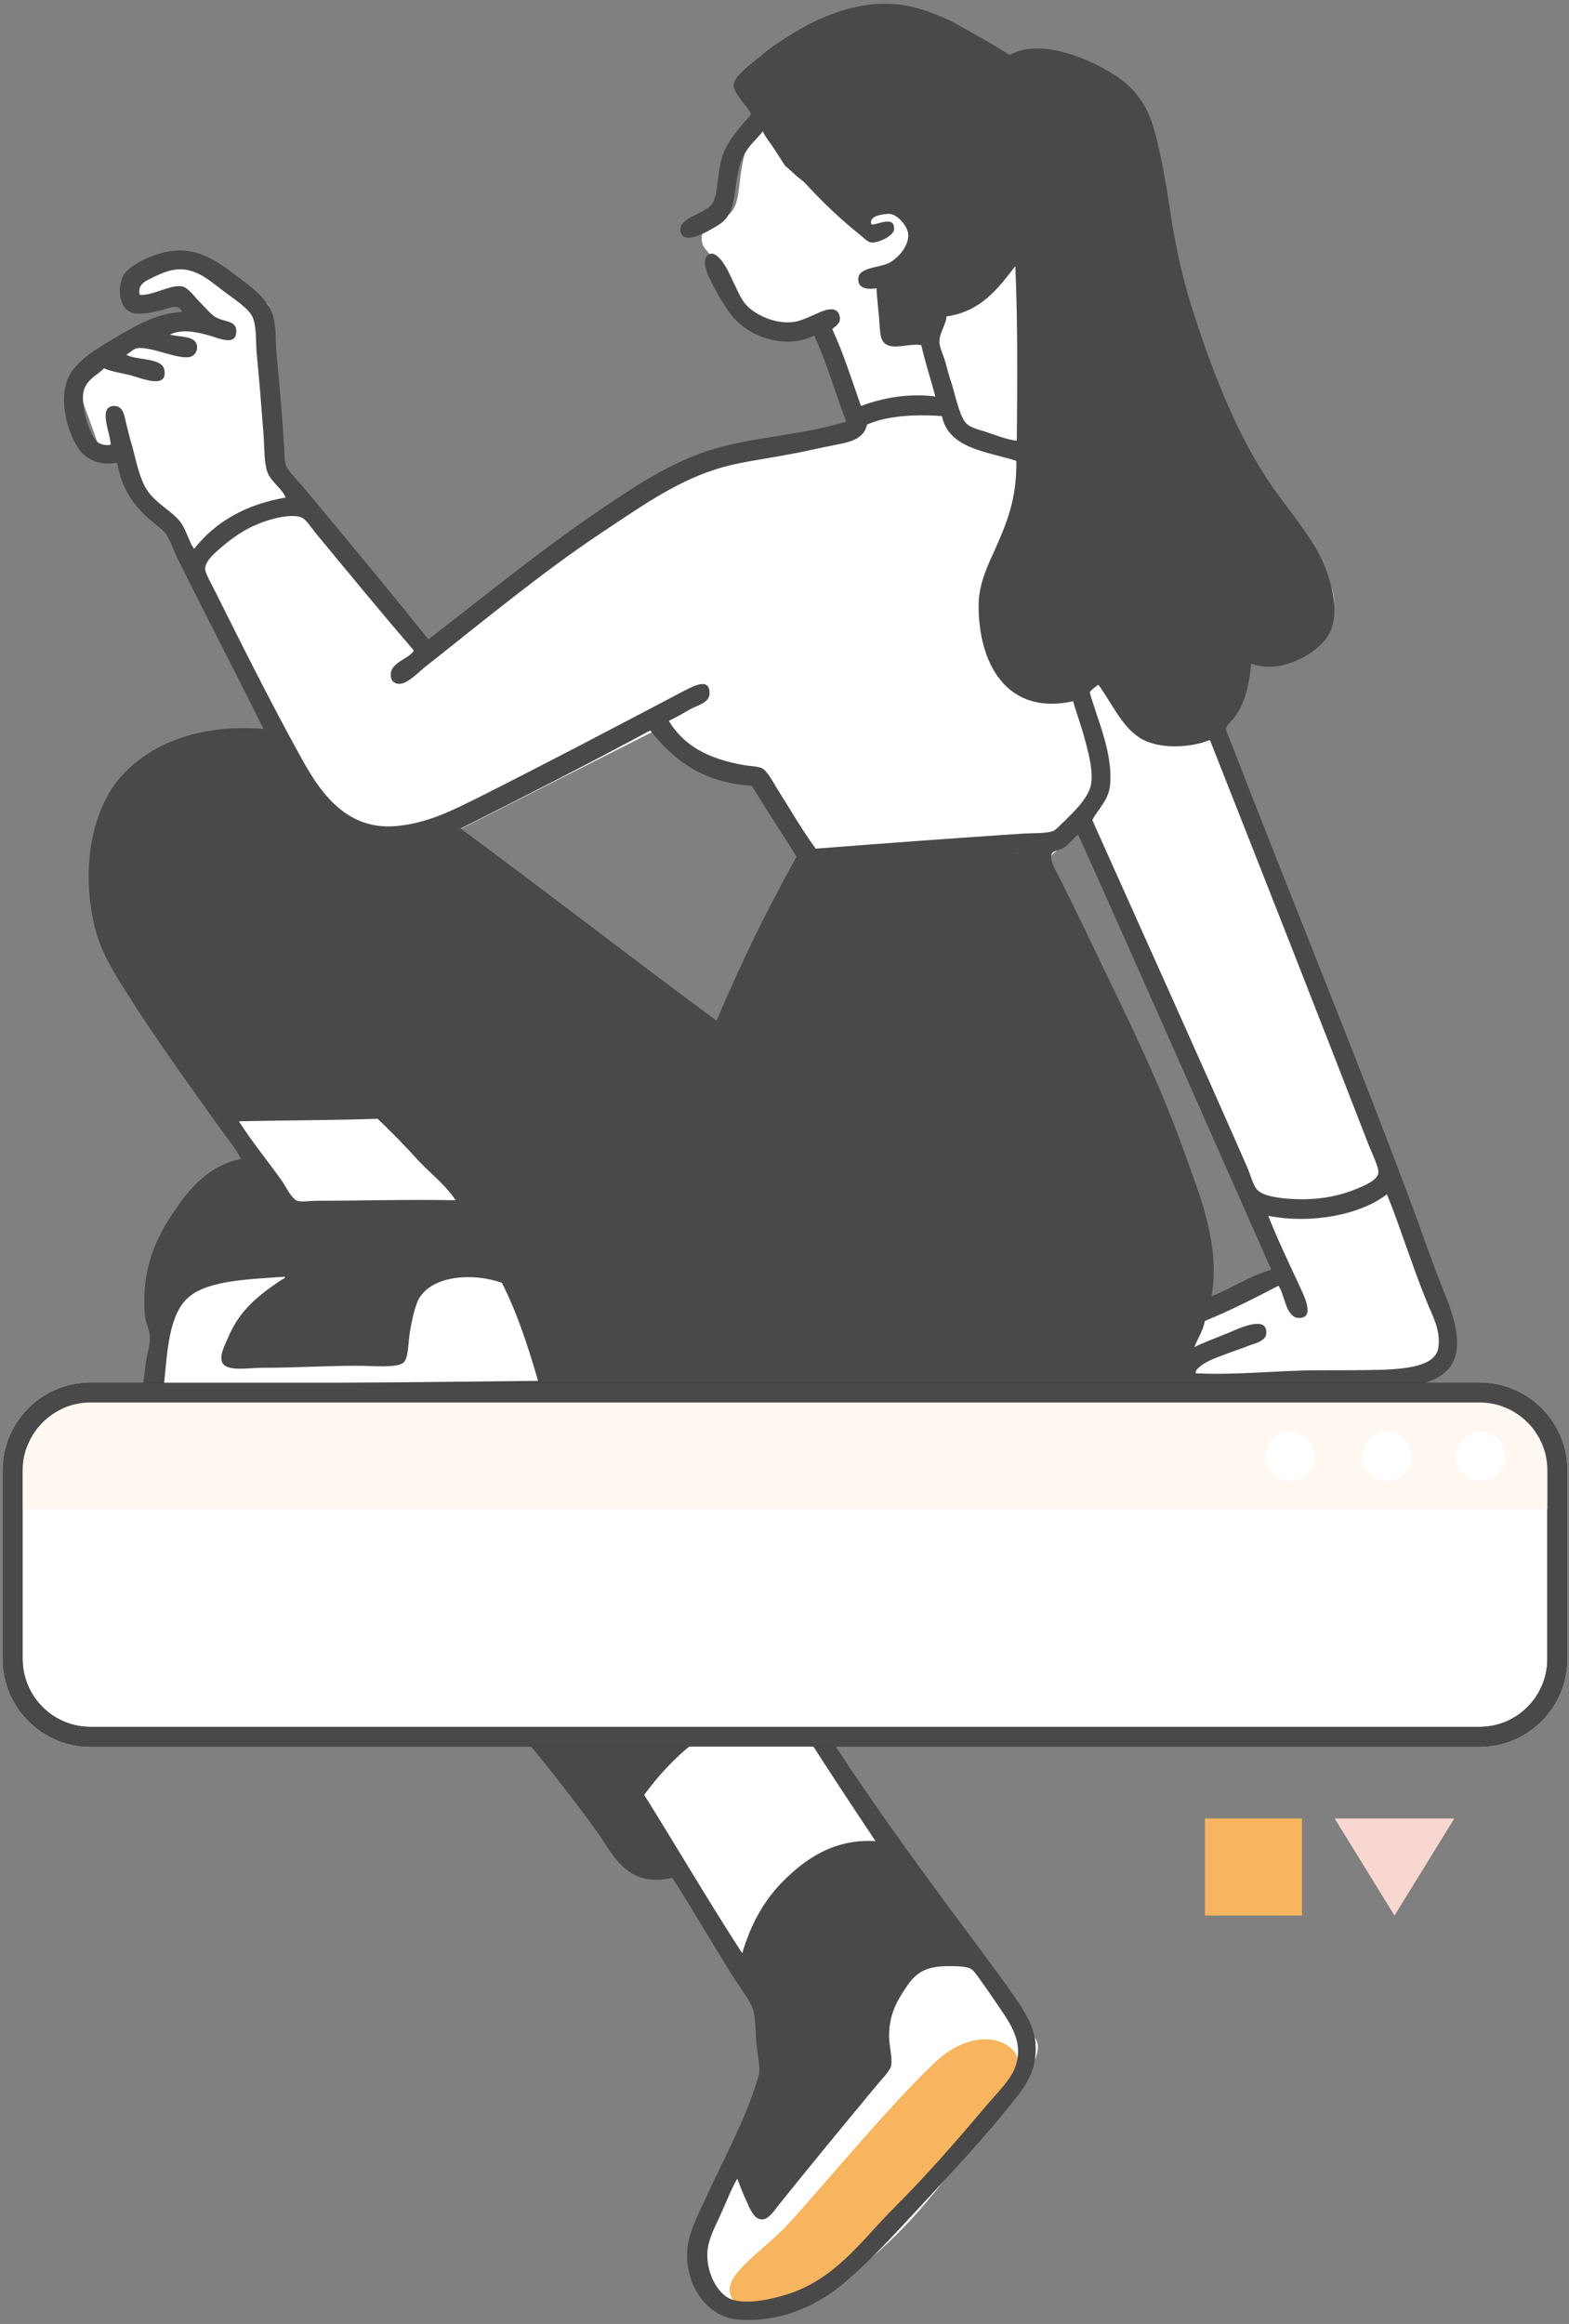 <svg width="312" height="462" fill="none" xmlns="http://www.w3.org/2000/svg"><rect width="100%" height="100%" fill="#808080" stroke="none"/><path fill-rule="evenodd" clip-rule="evenodd" d="M239.6 361.512h19.3v19.3h-19.3v-19.3z" fill="#F7B55F"/><path fill-rule="evenodd" clip-rule="evenodd" d="M265.398 361.512h23.8l-11.9 19.3-11.9-19.3z" fill="#F7D7D0"/><path fill-rule="evenodd" clip-rule="evenodd" d="M289.199 264.111c-1.2-6.7-46.2-119.5-46.2-119.5s3.3-2.399 4.4-5.899c1.1-3.601.9-9.501.9-9.501s5.9 2 10.7-.3c4.8-2.2 8.9-8 4.3-15.099-4.7-7.1-25.2-37-28.8-58.1-3.6-21.1-6.4-34.7-10.6-37.8-2.1-1.6-8-5.9-13.7-6.8-5.7-.9-9.5 2.3-9.5 2.3s-8.9-11.3-22.3-10.3c-18.7 1.3-30 14.3-30 14.3l4.4 7.2s-3.5.8-4.9 6.7c-1.4 5.9-.4 10.3-3.9 11.9-3.4 1.5-4.1 2.6-4.1 2.6s-1 1.9.3 3.6c1.3 1.7 4.5 5 4.5 5s.6 6.4 6.6 9.4c7.6 3.8 12.8.1 12.8.1s.7 5 3.5 10.8c2.8 5.8 6.9 10.6 2.1 11-4.8.4-29.8 4.6-47.3 15.999-20.5 13.4-36.6 27.9-36.6 27.9l-30-36.2s-.8-31.4-2.6-33c-1.7-1.6-11.2-10-15.5-8.9-4.2 1.1-10.3 2.3-10.2 5.2.1 2.8-.1 4 3.1 3.7 3.2-.3 6.1-.9 6.1-.9l2.7 3s-6.9 1.3-14.6 6.8c-7.6 5.5-10.1 5.9-7.7 12.3 2.4 6.3 2.8 9 4.4 9.3 1.6.3 4 .1 4 .1s2.9 7.1 5.3 9.7c2.4 2.6 5.4 3.9 5.4 3.9l20.2 41.5s-21.6-1.7-33.7 17.5c-4 6.3-3.4 18.501 1 28.201 8.8 19.4 27.9 40.099 27.9 40.099s-7.2-.799-13.3 7.601c-10.5 14.5-4.5 24-4.5 24L32 277.711l20.9 1.801s70.7 89.199 73.6 90.899c3 1.7 9.3 2.4 9.3 2.4l17.7 25.9 1 11.7s-2.9 14-8 22.101c-5.1 8.1-7 15.6-6.1 19 .9 3.399 4.7 9.7 13 8 8.3-1.701 20.1-8.201 33.1-24.5 13-16.3 21.6-25.201 19.6-29.401-2-4.2-96-128.3-96-128.3s58.4-1.1 81.8-.1 33.2.7 36.6-1.3c3.4-2 7.9-5.899 7.9-5.899l3.4-1s-6.7 4.699-.9 5.699 22.9-.1 32.5.1c9.5 0 19-4 17.8-10.7zm-144.8-58.099l-53.4-40.901 41.1-20.799s2.5 3.299 6.7 6.699 12.8 3.4 12.8 3.4l11 16-18.2 35.601zm96.3 54.299s.3-11.4-1.5-19.7c-1.8-8.3-30.8-69.899-30.8-69.899s3.6-3.4 5.8-5.4c2.2-2 3-1.901 3-1.901l39.1 90.3-15.6 6.6z" fill="#fff"/><path fill-rule="evenodd" clip-rule="evenodd" d="M235.7 233.111c-5-11.9-29.4-63.7-29.4-63.7l-45.9 2.4-17.2 33.8-52.6-40.7s-12 2.5-21.3-.5c-9.3-3.1-13.7-16.9-13.7-16.9s-15.3-2.2-25.1 3c-9.9 5.1-11.8 24.4-8.1 36.6 3.6 12.2 23.3 34.6 23.3 34.6l30-.4 17.4 16.5s5.3 9.1 8.8 16.8c3.5 7.7 8.1 21.8 8.1 21.8l-58.8 2.8s71.2 87.2 74.5 90.4c3.3 3.1 9.7 1.7 9.7 1.7l-8.8-13s-4.8 4.7 5.4-8.8c10.2-13.4 28-10.2 28-10.2l-40.4-61.9 22.6-.8s62.5 1.4 75.2.6c12.7-.7 12.8-2.2 19.1-11.9 6.4-9.6 4.2-20.3-.8-32.2zm-176.3 19.3l2.4-7.9-11.5-12.8s-7 1.1-15.6 12.5-1.3 18.6-1.3 18.6 1.3-5.1 6.8-8.5c5.7-3.4 19.2-1.9 19.2-1.9z" fill="#4A4949"/><path fill-rule="evenodd" clip-rule="evenodd" d="M58.898 239.512l3.7 4.4-3.2 11.2s-4.4 2-7.3 4.9c-2.9 2.9-7.2 9.5-7.2 9.5h33.9s-2.3-12 5.4-15.5c7.8-3.5 16.6-.6 16.6-.6l-7.2-13.2-34.7-.7zm118.1 127.8s-9.6-4-18.8 6.2c-9.2 10.2-10.3 18.7-10.3 18.7l3.2 5.4 2.2 11-5.4 18.6s.4 5.2 1.7 7.6c1.3 2.5 2.1 4.3 2.1 4.3l24.2-29.9s-4.2-10.8 1.5-15.6c5.7-4.8 16.8-3.6 16.8-3.6l-17.2-22.7z" fill="#4A4949"/><path fill-rule="evenodd" clip-rule="evenodd" d="M147.299 458.612c2.7 1.9 11.1.8 18.6-5.7 10.7-9.4 35.5-38 36.4-40 2.6-6.2-7-11.8-16.5-2.8s-24 26.7-29.8 32.8c-5.9 6-15.2 11.2-8.7 15.7z" fill="#F7B55F"/><path fill-rule="evenodd" clip-rule="evenodd" d="M37.398 112.712s3-6.7 8.8-9.2c5.8-2.5 12.5-3.9 12.5-3.9l24.5 29.9s39.6-33.3 57-38.3 29-6.4 29-6.4v-2.7s6.7-2.3 10.8-2.3c4.2 0 7.2.3 7.2.3l2.3 6.1s25.2 0 38.3 26.8c13.1 26.8 47.7 119.3 47.7 119.3s.4 6.1-13.2 7.3c-8.4.8-12.6-1.2-12.6-1.2l-34.7-75.3-8.4 4.8-46.4 2.1-9-15.9s-10-.1-14.1-3.2c-4-3.2-7.4-7.2-7.4-7.2s-35.7 19.3-47.3 21.3c-11.7 2-19.4.1-26.8-15.3-7.5-15.5-18.2-37-18.2-37z" fill="#fff"/><path fill-rule="evenodd" clip-rule="evenodd" d="M175.8 55.912l1.4 12.2 8.5.1.8-6.1s6.2-1.1 9-4 7.5-10.1 7.5-10.1 2 31 .9 43.2c-1.1 12.2-9.3 24.2-8.1 29.7 1.1 5.5.3 15.2 9.2 16.6 8.8 1.5 13.8-4.3 13.8-4.3s3.7 14.8 15.7 13.7c12.1-1.2 12.5-17.4 12.5-17.4s4 3.9 9 1.3c5.1-2.6 10.3-7.9 4.6-17.5-5.7-9.6-26.2-41-29.5-65.6-3.3-24.7-4.7-29.1-10.3-31.5-5.6-2.3-13.1-4.5-15.3-4.1-2.2.4-4.6.9-4.6.9s-13.6-11-26-9.3c-12.5 1.8-26.9 14.4-26.9 14.4s2.1 6 9.8 14.4c7.7 8.5 12.1 10.7 12.1 10.7s7-5.1 10.2-1.8c3.2 3.3 5.3 2.9 3.1 7.2-2.4 4.5-7.4 7.3-7.4 7.3z" fill="#4A4949"/><path fill-rule="evenodd" clip-rule="evenodd" d="M200.798 10.912c5.5-3 13.2-.1 17.9 2.3 5.3 2.7 8.9 6 10.7 12.2 1.7 5.9 2.7 12.6 3.7 19.2 1.101 6.5 2.601 12.7 4.5 18.4 3.8 11.6 8.1 22.5 14.1 31.8 2.9 4.5 6.5 8.6 9.5 13.4 2.5 3.9 5.9 12.5 3.1 17.8-2.1 3.9-9.8 8.2-15.5 5.9-.3 3.9-1.2 7.7-3.1 10.4-.5.8-1.9 1.9-1.9 2.6 0 .5 1 2.6 1.5 4 11.7 30.3 24 59.999 35.5 90.8 1.9 5.1 3.8 10.699 5.9 16 1.7 4.199 5.3 12.5 1 16.8-4.9 4.9-17.8 3.3-27.7 3.6-4.4.1-8.2.3-13 .5-3.8.2-10.1.7-12.8-.5-.9-.4-1.9.8-2-.9-4.9 4.7-14.1 3.3-23.2 3.6-28.3.7-57.5-.1-85.9-.1 11.7 19.1 23.2 37.5 35.3 56.5.8 1.3 1.7 2.6 2.7 3.9 1 1.3 1.6 2.8 2.5 4.1 10.3 16.1 21.3 30.9 32.7 46.2 1.7 2.3 3.6 4.9 5.5 7.6 1.8 2.6 3.8 5.8 4.1 9 .4 4.8-1.4 7.9-3.6 10.7-6.2 8-13.5 15.6-20.1 22.8-4.4 4.7-8.9 9.7-14.3 14.3-4.5 3.9-12.2 8.1-21.3 7.3-6-.5-10.6-7-9.9-14.2.3-3.1 2.1-6.6 3.4-9.4 3.6-8 8.2-16 10.8-25 .4-1.5-.4-4.6-.5-6.6-.2-2.1-.1-4.4-.6-6.2-.6-2.1-2.8-4.8-4-6.7-4.1-6.6-8-13.3-12.1-19.7-8.9 2-11.5-4.2-14.8-8.9-9.9-13.9-21.6-26.9-32.4-40.2-12.6-15.5-25.2-30.4-37.5-45.4-3.5.1-6.9.1-10.7.1-2.4 0-8.5.9-9.5-.9-.8-1.4 0-4.6.1-6.3.2-2.2 1-4.2.9-5.9 0-1.6-.9-2.8-1-4.4-.7-8.5 1.9-14.7 5.3-19.8 3.4-5.2 7.3-9.9 13.8-11.2-.9-2-2.4-3.7-3.7-5.5-6.5-9.1-13.2-18.3-19.3-28-2.5-4-4.9-7.8-6.1-12.8-2.8-11.8-.4-23.6 5.5-30 6-6.5 15.7-10.2 28.1-9.2-5.5-11.1-11.4-22.4-17.1-33.9-.8-1.6-1.4-3.5-2.3-4.9-.7-.9-2.4-2.1-3.4-3-3.1-2.7-5.4-6-6.3-11.1-3.6.6-6.1-.7-7.5-2.6-2.7-3.7-4.4-11.1-1.7-15.3 2.1-3.2 5.9-5.2 9.7-7.5 3.7-2.2 7.8-4.4 12.4-4.6-.7-1.9-2.7-.6-4.3-.3-1.7.4-4.2 1-5.8.4-3-1.2-2.7-6.4-1-8.1 1.6-1.7 4.7-3.1 7-3.7 6.7-1.9 11.2 1.7 15.3 4.8 2.9 2.2 6.1 4.5 7 8 .5 2.1.4 4.8.6 7.3.6 6 1.1 12.2 1.5 18.3.1 1.2 0 2.7.3 3.6.4 1.3 2.4 3.2 3.5 4.5 8.3 10 16.9 20.3 24.9 30.3 11.9-9.2 23.4-18.6 36.1-27.1 6.2-4.1 12.9-8.5 20.8-10.8 8.1-2.4 17.4-2.7 26.2-5.4-2.1-5.2-3.9-11.9-6.4-17.1-5.6 2.8-12.9.4-16.4-4-1.1-1.5-2.3-3.3-3.4-5.4-.8-1.6-2.8-5-1.5-6.4 1.7-2 4.1 2.8 4.1 2.8l1.5 3.1s1.2 2.8 2.1 3.7c1.6 1.9 5.7 4 9.5 3.5 1.5-.2 3.3-1.1 4.9-1.8 1.8-.8 3.9-1.4 4.3.8.2 1.2-.7 1.7-1.5 2.4 2.2 4.8 3.9 10.1 5.7 15.3 4-1.5 9.1-2.6 14.8-1.9-.9-3.4-2-6.7-2.8-10.2-2.6-.4-5.5 1-7.2-.3-1.2-.9-1-3.4-1.2-5.2-.2-2.1-.4-4-.5-5.8-1.4.2-3.9.3-3.6-2.1.2-2.1 4.4-2 6.2-3 1.8-1 3.9-3.4 3.7-5.7-.1-1.5-2.1-3.9-3.7-4-1 0-4.3.3-3.6 2.1 1 .2 4.6-1.9 4.5.9 0 1.4-3.2 2.8-4.5 2.7-.9-.1-1.9-1.3-2.5-1.7-3.7-3-7.1-6.2-10.4-9.8-.6-.7-1.4-1.2-2.2-1.9-.8-.8-2.1-1.9-2.1-1.9l-2.6-4s-1.4-1.8-1.8-2.8c-1.4 1.8-3.4 3.2-4.4 6.2-1.4 3.9-.7 8.7-3.1 11.3-.8.9-1.9 1.5-3.4 2.3-1.2.7-5.4 2.8-5.5-.3-.1-2.4 5.5-3.4 6.4-5.2 1.3-2.4.8-6.8 2.3-10.3.9-2.1 2.3-3.8 3.9-5.7.4-.5 1.4-1.5 1.4-1.7 0-.5-1.6-2.4-1.9-2.8-.6-.9-1.6-2.1-1.5-3.1.1-1.8 4.1-4.6 5.4-5.7 2.2-1.9 4.3-3.2 6.4-4.5 4.6-2.8 10.3-5.3 16.2-5.8 6.3-.5 10.8 1.4 15.1 3.3 4.2 2.3 8.1 4.5 11.8 6.8zm-25.8-5.9c-11 .8-18.6 6.9-24.9 12.6 5.8 8.6 12 16.8 19.9 23.3 2.1-.9 4-2.3 7-2.1 3.7.3 7.2 4.1 7.3 7.7.2 4.4-3.3 7.9-6.7 9.5.7 2.5.6 5.9 1 8.8 1.8.1 3.2-.2 5-.1.8-1.9.6-4.2 2.1-5.2 1.5-.9 3.9-.9 5.5-1.5.1-.1.4-.2.5-.3 3.3-1.8 6.2-5.7 8-9 .6-1.2 1.7-2.6 1.9-3.7.3-1.8 0-4.7-.1-6.8-.1-1.8.1-4.8-.5-6.4-.6-1.9-2.8-3.2-4.3-4.9-1.3-1.6-2.8-3.7-3.1-5.9-.2-1.8.1-5.2 1.3-6.7.5-.6 1.3-.5 1.9-1.3-6.6-2.9-12.5-8.7-21.8-8zm24.1 18.7c1.7 2.4 4.6 4 5.5 6.8 1.1 3 .7 8.1.9 11.9.6 11.8.4 24.5.4 36.1 0 8.3.4 16.3-1.3 23.1-.8 3-1.9 6-3.2 8.9-1.3 3-2.9 6.1-3.1 9.2-.4 5.1 1.4 11.5 3.9 14.1 1.7 1.8 5.9 3.2 9.5 2.3 1-.3 2.6-1.4 3.7-2.4 1.2-1.1 2.1-2.6 3.5-2.4 1.2.1 2.1 2 2.7 3 .8 1.4 1.6 2.5 2.2 3.5 1.4 2.2 3.4 5.5 5.5 6.3 6.6 2.5 12.8-1.2 14.4-5.4.5-1.3.8-3.8 1-5.8.2-2.5 0-4.8 1.5-5.3 1.9-.6 3.9 1.7 6.2 1.7 3.2 0 7.8-2.8 8.6-5.3.7-2 .1-4.3-.4-6.2-1.8-6.6-4.7-9.6-8.3-14.4-6.9-9.4-11.4-18.9-15.9-30.9-2.7-7.4-5.4-15.3-7-24.1-.7-4.2-1.4-8.8-2.2-13.4-.8-4.3-1.7-9.6-3.5-12.1-1.9-2.7-4.5-4.5-8-6.2-2.9-1.4-7.4-3.4-10.8-3-2.9.4-4.8 2.3-7.2 3.4-.7 2.8 0 4.5 1.4 6.6zm-10.9 39.2c0 1.4-1.4 3.3-1.4 5 0 1.1.8 2.7 1.2 4.1.4 1.5.8 3 1.2 4.1.7 2.2 1.5 6.3 2.8 7.9 1 1.2 3.3 1.5 4.8 2.1 1.8.6 3.5 1.3 5.4 1.5.1-11.5.2-23.2-.3-34.7-3.5 4.5-6.8 9-13.7 10zm-135 31c-.7-1.9-.6-4.9-.8-7.6-.4-5.3-.8-10.3-1.3-15.5-.3-2.7 0-5.5-.8-7.6-.7-1.9-4.1-4-5.8-5.3-2.4-1.8-4.1-3.4-6.7-4.1-2.7-.8-5.3.3-7.3 1.3-1.2.6-3.3 1.3-2.7 3.5 2.6.2 5.9-2 8.3-1.7 1.3.2 2.6 2.1 3.5 3 1.1 1.1 2.5 2.8 3.4 3.2 1.6.9 4 .6 4 2.7 0 3.2-3.7 1.3-5.7.8-2.6-.7-5.2-1.2-7.5-.1 2.1.6 5.4.1 5.4 2.6 0 .9-.7 1.8-1.7 1.9-2.5.3-7.4-2.1-10.1-1.8-1 .1-1.7 1.1-2.3 1.3 2.1 1.2 7.2.5 7.6 3.1.6 3.8-4.5 1.6-6.7 1-2.1-.5-4.1-.8-5.3-1.4-1.1 1.2-3 1.9-3.9 4-1.1 2.7 1 9.3 2.5 10.6.7.6 1.8.8 2.7.6.1-2-2.8-7.9.9-7.7 1.7.1 1.9 2.3 2.2 3.5.4 1.6.8 3.3 1.2 4.5.8 3 1.4 6.2 2.8 8.5 1.8 2.9 5.2 4.4 6.8 6.6 1.2 1.6 1.7 4 2.7 5.3 4.2-5.3 10.1-8.8 18.2-10.2-.6-1.7-2.9-3.1-3.6-5zm119.2-9.5c-.7 3.4-4.4 3.6-8.1 4.4-2.5.5-5 1.1-7.3 1.5-5.2 1-10.5 1.6-14.7 3-8.3 2.6-15.7 8-22.7 12.6-12 8-23.8 17.8-35.1 26.7-1.3 1-3.7 3.7-5.5 3.3-.9-.2-1.3-.8-1.3-1.8 0-2.5 3.7-3.1 4.6-4.8-6.5-7.5-13.1-15.6-19.5-23.3-.9-1.1-2-2.9-3-3.2-1.8-.6-4.8.1-6.4.6-3.9 1.2-6.7 3.1-9.4 5.4-1.1 1-3.2 2.6-3.2 4.3 0 .9 1.2 2.8 1.7 3.9 5.6 11.2 11.2 22.4 17.1 33.1 3.6 6.6 8.8 15.1 19.3 14.1 6.4-.6 11.4-3.3 16.5-5.8 13.9-7 26.6-13.7 40.5-21 1.8-.9 5.2-2.9 5.2.4 0 1.9-2.4 2.4-3.7 3.1-1.6.9-2.9 1.7-4.4 2.4 3 5 8 7.6 15 8.8 1.1.2 2.6.2 3.5.6 1 .5 2.1 2.5 2.8 3.7 2.8 4.4 5 8.3 7.9 12.3 12.9-1 27.7-2.1 41.3-3 2-.1 4.5 0 5.9-.5.7-.3 1.5-1.3 2.2-1.9 1.9-1.9 4.6-4.4 5.3-7.1.6-2.5-.4-6.5-1.2-9.3-.7-2.7-1.7-5.3-2.3-7.5-13.2 2.9-18.9-7.5-18.8-19.3.1-5.1 2.7-9.3 4.4-13.5 1.9-4.5 3.2-8.9 3.1-15-6-1.9-13.4-2.4-14.8-8.9-5.7-.4-11.1 0-14.9 1.7zm44.3 53.2c1.3 5 4.8 12.2 4 18.8-.4 2.8-2.3 4.4-3.5 6.6 10.1 22.6 20.8 46.2 30.8 69 .7 1.6 1.201 3.8 2.1 4.6 1.101 1.1 3.7 1.5 6.1 1.7 5.3.4 9.7-.4 13.4-1.9 1.7-.7 4.4-1.8 4.5-3.3.1-1.1-1.4-4.1-1.9-5.4-10.5-27.101-21.1-54-31.6-80.6-4.3 1.7-10.4 1.8-13.9-.4-3.7-2.3-5.8-7.3-8.3-10.6-.6.5-1.3.9-1.7 1.5zm-125.1 27.1c17.1 12.6 33.8 25.6 50.9 38.2 4.8-11.4 10.1-22.2 15.9-32.6-2.9-4.7-6-9.3-8.9-14.1-9.8-.6-15.6-5.2-20.2-11-12.4 6.7-25 13.1-37.7 19.5zm-55.8-13.8c-3.5 1.5-6.4 3.5-8.9 6.3-4.9 5.5-6.6 14-4.8 24.1.8 4.3 2.3 7.4 4.4 10.8 5.5 9.2 12.6 19.299 18.6 27.1 8.3-.601 17.6-.3 26.2-.6.2-.3-.6-.9-.9-1.3-5.2-5.2-9.6-10.1-14.8-15.3-1-1-5.1-4.1-4.9-6.1.1-.8 1-1.5 1.7-1.5 1.6-.2 3.4 2.2 4.5 3.5 4 4.3 8.1 8.5 11.9 12.4 16 16.7 31.8 32.6 48 48.7 5.5 5.5 10.6 10.7 18.7 13.5 3.8 1.4 8.5 2.6 13.5 2.6 20.4.1 42.7.9 63.3-.1 5.1-.2 10.7-.1 14.6-1.5.1 0 .4-.2.5-.3 7.2-3.7 12-14.9 9.8-26.2-.9-4.8-2.6-9.6-4.3-14.2-1.7-4.8-3.4-9.5-5.2-13.4-6.6-15-13.7-29.7-20.8-44-1-2-1.8-4.3-3.5-5.8-14 .8-27.6 2-41.6 2.8-6 10.2-11.2 21.3-16 32.7.5 1.3 3.1 1.4 2.7 3.7-.5 3.3-4.1.2-5.3-.7-18.4-13.9-38.1-28.8-56-42-3.6 1.1-7.3 2.2-11.2 1.8-11.7-1.1-16.8-10.6-21.1-18.8-6.5-1.2-14.2-.3-19.1 1.8zm175.6 17.7c-.8.4-1.9.5-2.2 1-.7 1.3 1 3.9 1.7 5.3 2.5 5.1 5 10.1 7.2 14.8 6.6 13.7 12.7 25.9 17.9 40.7 2.7 7.5 6.7 17.4 4.9 27.3 4.1-1.6 7.4-4 11.9-5.3-12.8-28.9-25.5-57.8-38.4-86.5-.8.5-1.9 2.1-3 2.7zm-128.4 61.9c-2.5-2.8-5.2-5.5-7.9-8.1-8.5.3-18.6.3-27.6.5 2.7 4.2 5.6 7.7 8.6 11.9.8 1.2 1.9 3.5 3 3.9.8.3 2.5 0 3.9 0 9.2 0 18.3-.3 27.6-.1-2-3.1-5.1-5.4-7.6-8.1zm-40.6 6.8c-2.4 2.3-4.4 5.6-6.3 8.8-2 3.4-3.6 7.2-3.5 11.7 4.4-6.7 14.7-7.5 25.7-7.7.3-1.5.8-2.9 1.2-4.4-3-4-5.8-8.2-9-12-2.8.8-6.2 1.8-8.1 3.6zm220 35.1c3.9 0 8.5 0 12.5-.1 4.7-.2 10.5-.7 11.1-4.3.6-3.6-1.3-6.7-2.3-9.3-2.8-6.8-5.3-14.9-7.9-21.3-5.1 4-14.8 5.999-23.6 4.3 1.5 3.899 4.2 9.6 6.2 13.9.9 2 3.2 6.4-.1 6.4-2.7 0-2.9-5.1-4.1-6.4-4.4 2.3-9.499 4.9-14.6 7-.399 2-1.4 3.4-2.1 5.2 1.8-.9 3.7-1.6 6.2-2.6 1.6-.6 8.4-4.2 8.1-.1-.1 1.4-2 1.9-3.2 2.3-1.5.6-3 1.1-4.1 1.5-2 .8-4.4 1.5-5.8 2.7-.4.3-1.1.9-.9 1.4 8.6.4 16.1-.6 24.6-.6zm-200.4-30.1c.1 1.1 1.3 1.6 1.4 3 .1 1.7-1 3.799-1.4 5.4-.5 1.8-.7 4-1.5 5.3-.9 1.3-3.4 2.4-4.9 3.5-3.3 2.4-5.6 4.6-7 8.8 9.5-.3 19-.4 28.6-.5.9-5 1.1-9.501 3.6-12.6 3.1-3.801 10-6 16.5-4.5-1.3-3-2.9-5.6-4.4-8.4-9.7.2-20.7 0-30.9 0zm45 19.6c1.2 3.3 2.5 7.3 3.6 11 .4 1.3 1 3.2.8 4.1-.6 2.4-9.9 1.4-13.2 1.5-14.9.5-29.5-.1-43.8.4 2.5 3.6 5.4 6.8 8.3 10.2 2.8 3.4 5.7 6.9 8.5 10.3 17.1 20.6 34.1 41.3 50.7 62.3 2.2-7.9 7.6-13.4 13.4-17.8 5.2-4 11.2-7.4 19.3-7.6-10.9-17.8-23.5-37.4-34.9-55.7-.8-1.3-2.1-3-1.8-4.3.4-1.8 3.6-1.4 6.1-1.4 2.8 0 5.7.1 7.3 0-6.7-2.6-11.6-7.7-16.4-12.4-4.8-4.7-9.4-9.8-14.3-14.2 2.2 4.2 4.4 8.3 6.4 13.6zm-69.4-4.1c-4.1 3.4-4.3 11-5 17.5 24.7-.3 49.7-.5 74.4-.8-2-6.9-4.2-13.6-7.2-19.5-5.7-2-13.6-1.5-16.4 3-.8 1.3-1.4 4.1-1.8 6.2-.5 2.7-.3 5.8-1.4 6.7-1.3 1.1-6.4.6-9 .6-6.6 0-12.4.4-19 .4-2.9 0-7.5.9-8.1-1.3-.4-1.4.7-3.4 1.3-4.8 2.3-5.4 5.9-8.2 10.3-11.2.4-.3 1.2-.5.9-.8-7 .5-15.1.7-19 4zm122.1 86.2c-.7-1.1-1.5-2.6-2.2-3.1-1.2-.8-3.7-.8-5.3-.6-10.6 1.3-18.8 9.3-24.1 16.5 6.5 10.4 12.8 21.2 19.5 31.5 1.6-5.5 4.2-10.4 8.1-14.3 4.2-4.2 9.9-8.5 18.4-8-4.6-6.9-9.7-14.6-14.4-22zm9.9 26c-5.1 1-9.5 4.5-12.8 8.3-3.5 4-5 9.4-6.7 14.3.9 2.6 2.8 3.7 3.5 6.1.6 2.3.5 4.8.8 7.1.2 2.2.8 5.1.5 7.3-.3 2.3-1.5 4.8-2.3 7-.4 1.1-.8 2.2-1.3 3.4-.5 1.1-1.4 2.2-1.5 3.2-.7 3.9 1.2 6.7 1.9 9.2 1.2-.7 1.9-1.9 2.7-3 5.5-6.7 10.7-13 16.2-19.9.8-.9 2.4-2.6 2.6-3.5.1-.7-.2-1.7-.3-2.4-.1-1.4-.1-2.7 0-4.3.4-6 4.8-12.6 9.3-14.7 2.1-1 4.7-.9 7.5-.9-3.7-5.5-8.4-11.2-12.4-16.9-2.6-.3-5.6-.8-7.7-.3zm-26.2 70c-1 2.3-2.4 4.7-2.7 7.3-.4 4.2 1.8 8.5 4.5 9.7 2.9 1.2 7.8.2 11-.8 9.8-2.9 15.3-11 21.3-17 6.7-6.7 12.2-13 18.2-20.1 1.8-2.2 4.5-4.8 5.7-7.1 3-5.9-1.1-10.5-3.6-14.3-.7-1-1.4-2.1-2.3-3.3-.6-.8-1.8-2.8-2.6-3.1-1.2-.5-4-.5-5.7-.4-4.1.3-5.6 2-7.3 4.6-1.8 2.7-3.1 5.3-3.1 9.3 0 1.9.7 4.2.4 5.9-.2 1-2.2 3-3 4-6.7 8.1-12.5 15.1-19 23.2-1 1.2-2.3 3.4-3.7 3.3-1.6 0-2.4-2.2-3-3.5-.8-1.7-1.3-3.1-1.9-4.6-1.3 2.3-2.1 4.5-3.2 6.9z" fill="#4A4949"/><path fill-rule="evenodd" clip-rule="evenodd" d="M18 276.812h276.2c8.5 0 15.5 6.9 15.5 15.5v37.5c0 8.5-6.9 15.5-15.5 15.5H18c-8.5 0-15.5-6.9-15.5-15.5v-37.5c0-8.5 7-15.5 15.5-15.5z" fill="#fff"/><path d="M294.2 347.212H18c-9.6 0-17.4-7.8-17.4-17.4v-37.5c0-9.6 7.8-17.4 17.4-17.4h276.2c9.6 0 17.4 7.8 17.4 17.4v37.5c0 9.6-7.8 17.4-17.4 17.4zM18 278.812c-7.5 0-13.5 6.1-13.5 13.5v37.5c0 7.5 6.1 13.5 13.5 13.5h276.2c7.5 0 13.5-6.1 13.5-13.5v-37.5c0-7.5-6.1-13.5-13.5-13.5H18z" fill="#000"/><path d="M3 297c0-11.046 8.954-20 20-20h267c11.046 0 20 8.954 20 20v3H3v-3z" fill="#FFF8F1"/><path d="M294.2 347.212H18c-9.6 0-17.4-7.8-17.4-17.4v-37.5c0-9.6 7.8-17.4 17.4-17.4h276.2c9.6 0 17.4 7.8 17.4 17.4v37.5c0 9.6-7.8 17.4-17.4 17.4zM18 278.812c-7.5 0-13.5 6.1-13.5 13.5v37.5c0 7.5 6.1 13.5 13.5 13.5h276.2c7.5 0 13.5-6.1 13.5-13.5v-37.5c0-7.5-6.1-13.5-13.5-13.5H18z" fill="#4A4949"/><path fill-rule="evenodd" clip-rule="evenodd" d="M256.5 284.611c-2.7 0-4.9 2.2-4.9 4.9s2.2 4.9 4.9 4.9 4.9-2.2 4.9-4.9c0-2.8-2.2-4.9-4.9-4.9zm19.3 0c-2.7 0-4.9 2.2-4.9 4.9s2.2 4.9 4.9 4.9 4.9-2.2 4.9-4.9c0-2.8-2.2-4.9-4.9-4.9zm18.6 0c-2.7 0-4.9 2.2-4.9 4.9s2.2 4.9 4.9 4.9 4.9-2.2 4.9-4.9c0-2.8-2.2-4.9-4.9-4.9z" fill="#fff"/></svg>